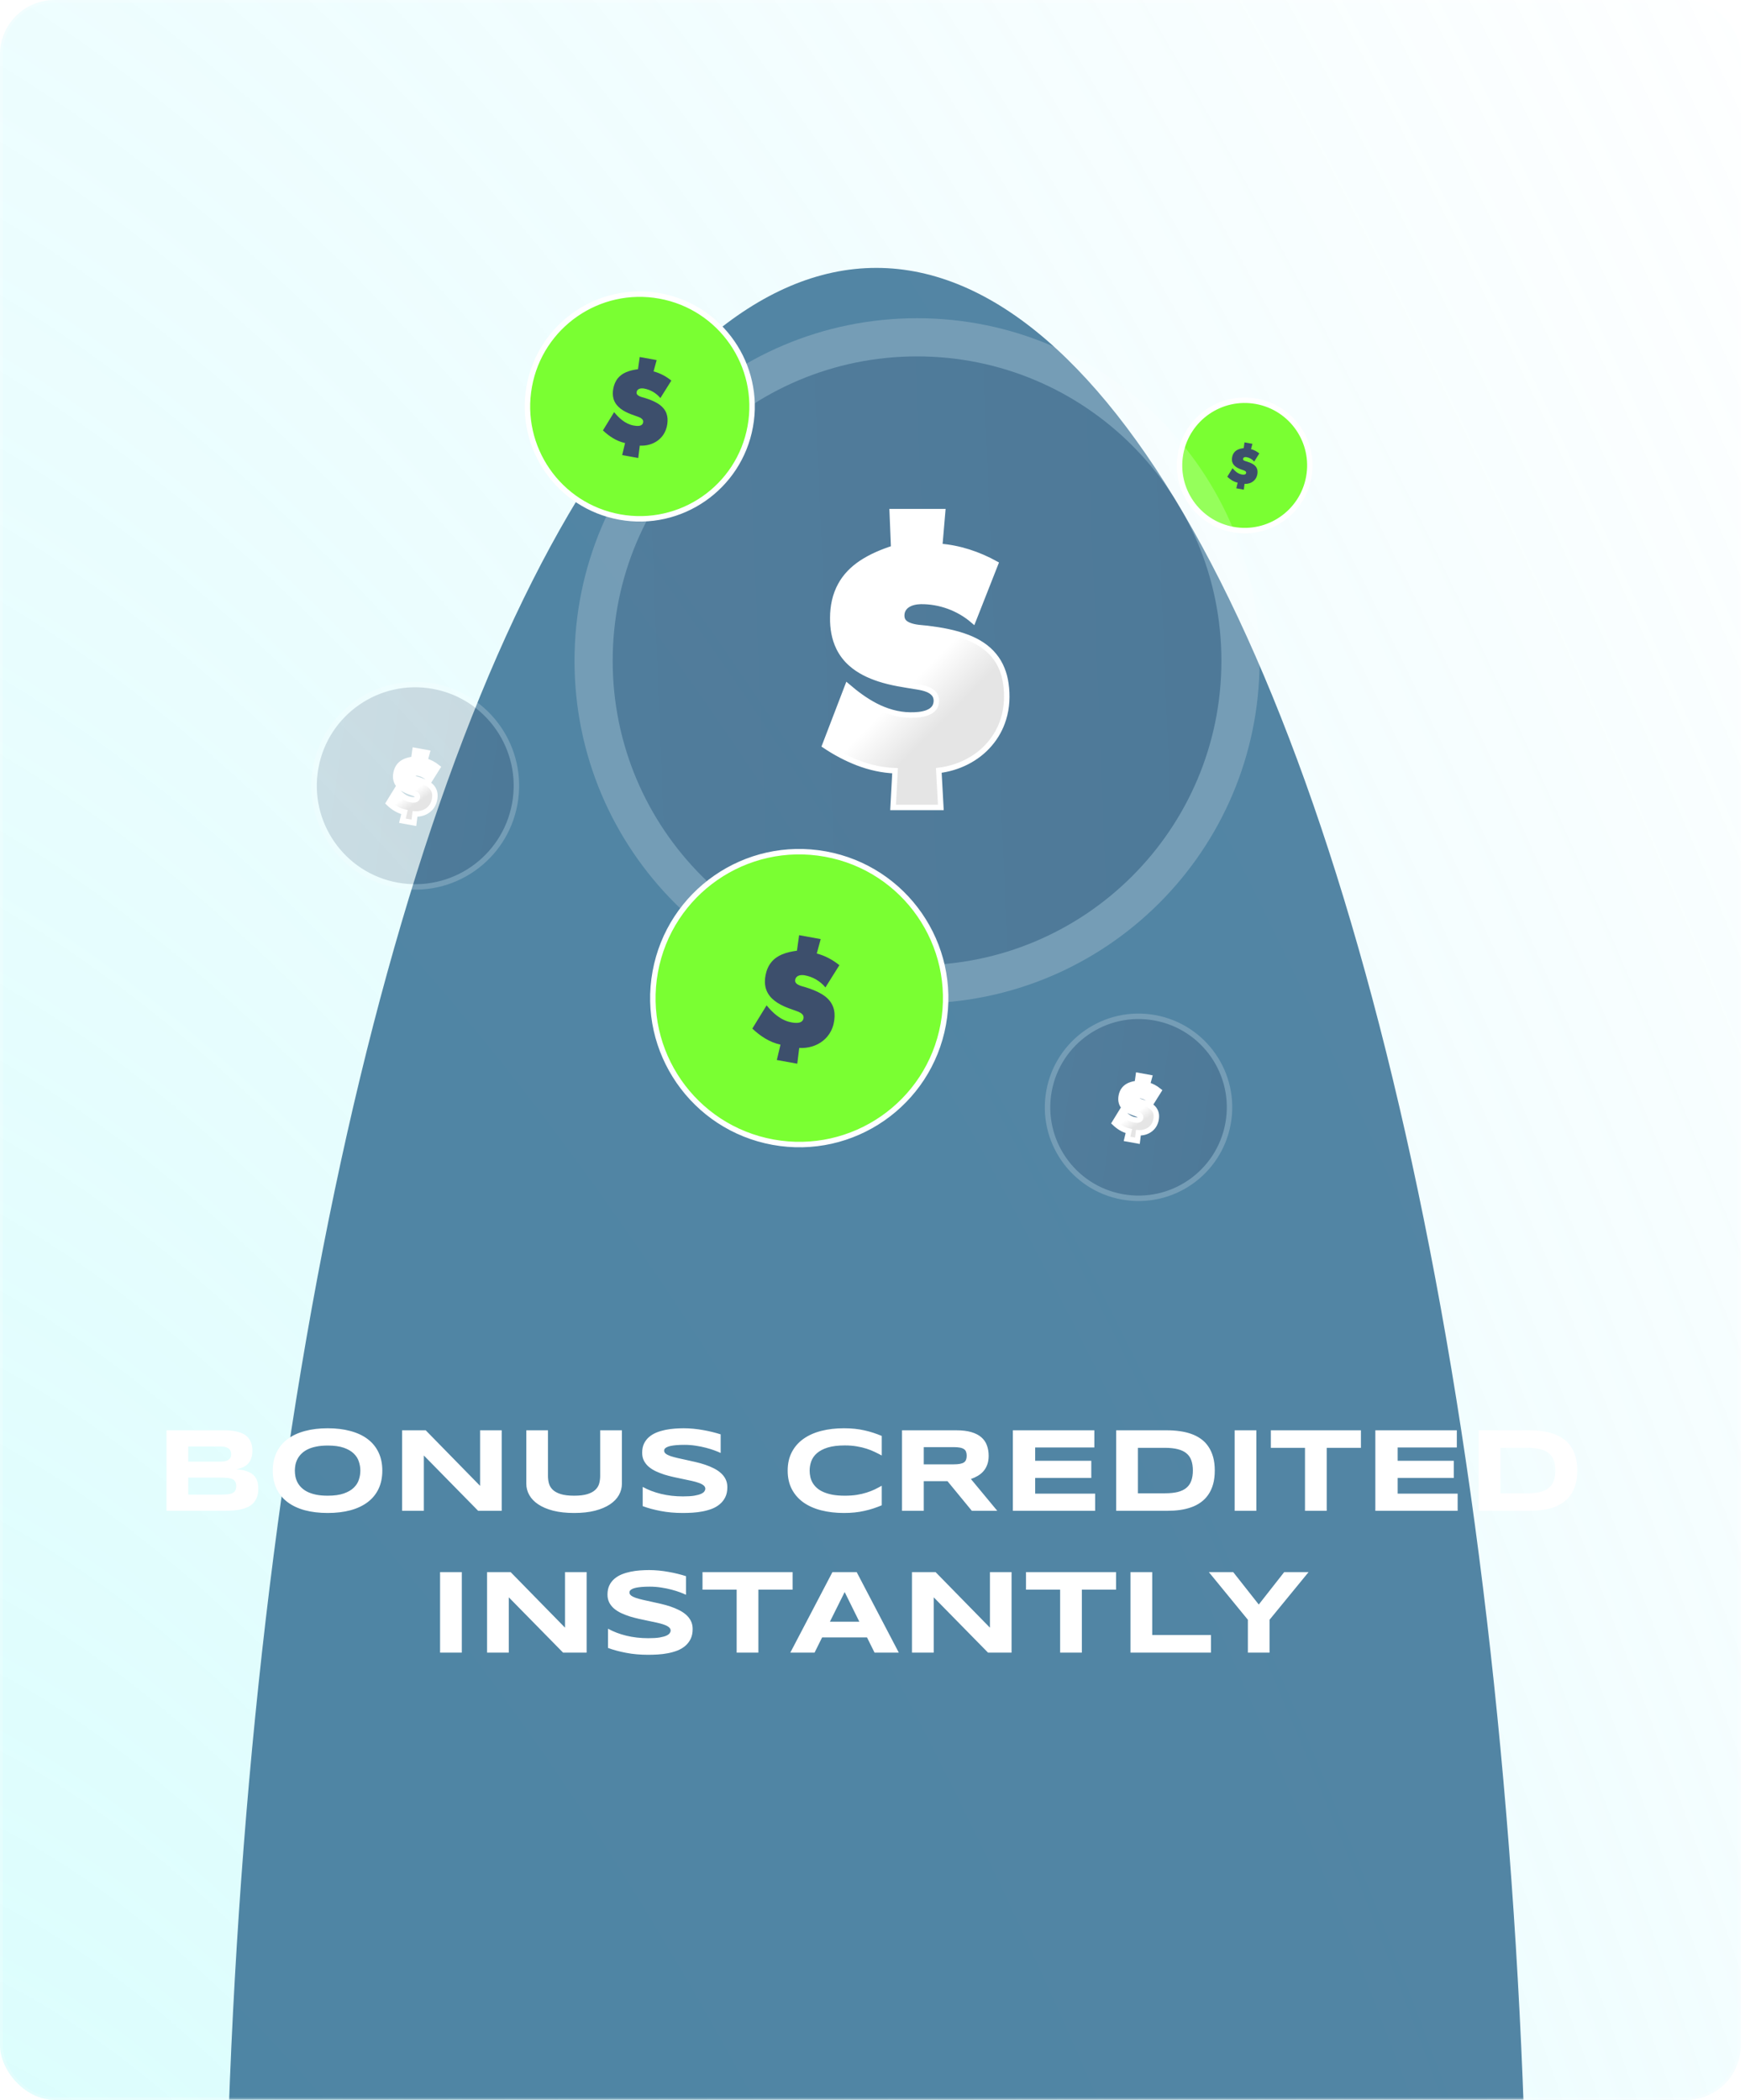 <svg width="320" height="385" viewBox="134 14 320 385" fill="none" xmlns="http://www.w3.org/2000/svg">
<rect x="134" y="14" width="319.219" height="385" rx="10" fill="url(#paint0_radial_252_2)" fill-opacity="0.35" stroke="white" stroke-opacity="0.2"/>
<mask id="mask0_252_2" style="mask-type:alpha" maskUnits="userSpaceOnUse" x="134" y="14" width="320" height="385">
<rect x="134" y="14" width="319.219" height="385" rx="8.25" fill="#D9D9D9"/>
</mask>
<g mask="url(#mask0_252_2)">
<g filter="url(#filter0_f_252_2)">
<ellipse cx="381.333" cy="119.527" rx="381.333" ry="119.527" transform="matrix(-1.72195e-08 1 1 1.10961e-07 175.168 63.117)" fill="#2B678D" fill-opacity="0.8" style="mix-blend-mode:lighten"/>
</g>
</g>
<path d="M181.368 286.929C181.368 287.502 181.293 287.999 181.143 288.422C180.992 288.844 180.781 289.21 180.509 289.518C180.244 289.818 179.922 290.065 179.542 290.259C179.17 290.445 178.754 290.595 178.296 290.71C177.845 290.817 177.361 290.893 176.846 290.936C176.33 290.979 175.797 291 175.245 291H164.535V276.24H175.052C175.474 276.24 175.897 276.258 176.319 276.294C176.749 276.33 177.157 276.398 177.544 276.498C177.931 276.591 178.289 276.724 178.618 276.896C178.955 277.067 179.245 277.293 179.488 277.572C179.739 277.852 179.932 278.188 180.068 278.582C180.212 278.976 180.283 279.441 180.283 279.979C180.283 280.938 180.047 281.701 179.574 282.267C179.102 282.825 178.357 283.198 177.34 283.384C178.056 283.434 178.668 283.545 179.177 283.717C179.692 283.882 180.111 284.111 180.434 284.404C180.756 284.691 180.992 285.045 181.143 285.468C181.293 285.883 181.368 286.37 181.368 286.929ZM176.395 280.612C176.395 280.426 176.366 280.251 176.309 280.086C176.251 279.914 176.147 279.764 175.997 279.635C175.847 279.506 175.643 279.402 175.385 279.323C175.127 279.244 174.798 279.205 174.396 279.205H168.52V281.977H174.396C174.798 281.977 175.127 281.941 175.385 281.869C175.643 281.798 175.847 281.701 175.997 281.579C176.147 281.457 176.251 281.314 176.309 281.149C176.366 280.978 176.395 280.799 176.395 280.612ZM177.318 286.467C177.318 286.13 177.261 285.862 177.146 285.661C177.032 285.453 176.853 285.296 176.609 285.188C176.366 285.074 176.051 284.999 175.664 284.963C175.277 284.927 174.815 284.909 174.278 284.909H168.52V288.035H174.278C174.815 288.035 175.277 288.017 175.664 287.981C176.051 287.946 176.366 287.87 176.609 287.756C176.853 287.641 177.032 287.484 177.146 287.283C177.261 287.076 177.318 286.803 177.318 286.467ZM204.109 283.631C204.109 284.898 203.877 286.019 203.411 286.993C202.946 287.96 202.28 288.769 201.413 289.421C200.547 290.073 199.494 290.567 198.255 290.903C197.023 291.233 195.637 291.397 194.098 291.397C192.558 291.397 191.165 291.233 189.919 290.903C188.68 290.567 187.624 290.073 186.75 289.421C185.876 288.769 185.203 287.96 184.73 286.993C184.258 286.019 184.021 284.898 184.021 283.631C184.021 282.363 184.258 281.246 184.73 280.279C185.203 279.305 185.876 278.493 186.75 277.841C187.624 277.189 188.68 276.699 189.919 276.369C191.165 276.033 192.558 275.864 194.098 275.864C195.637 275.864 197.023 276.033 198.255 276.369C199.494 276.699 200.547 277.189 201.413 277.841C202.28 278.493 202.946 279.305 203.411 280.279C203.877 281.246 204.109 282.363 204.109 283.631ZM200.081 283.631C200.081 283.079 199.992 282.532 199.812 281.987C199.641 281.436 199.329 280.942 198.878 280.505C198.434 280.068 197.825 279.714 197.052 279.441C196.278 279.169 195.294 279.033 194.098 279.033C193.296 279.033 192.59 279.098 191.981 279.227C191.373 279.348 190.846 279.52 190.402 279.742C189.958 279.964 189.586 280.226 189.285 280.526C188.984 280.82 188.744 281.139 188.565 281.482C188.386 281.819 188.257 282.174 188.179 282.546C188.107 282.911 188.071 283.273 188.071 283.631C188.071 283.996 188.107 284.365 188.179 284.737C188.257 285.11 188.386 285.468 188.565 285.812C188.744 286.148 188.984 286.463 189.285 286.757C189.586 287.05 189.958 287.308 190.402 287.53C190.846 287.745 191.373 287.917 191.981 288.046C192.59 288.168 193.296 288.229 194.098 288.229C195.294 288.229 196.278 288.092 197.052 287.82C197.825 287.548 198.434 287.194 198.878 286.757C199.329 286.32 199.641 285.829 199.812 285.285C199.992 284.734 200.081 284.182 200.081 283.631ZM221.684 291L211.726 280.859V291H207.74V276.24H212.069L222.038 286.424V276.24H226.002V291H221.684ZM248.045 286.026C248.045 286.764 247.862 287.459 247.497 288.11C247.132 288.762 246.584 289.331 245.854 289.818C245.123 290.305 244.21 290.692 243.114 290.979C242.026 291.258 240.751 291.397 239.29 291.397C237.829 291.397 236.547 291.258 235.444 290.979C234.349 290.692 233.436 290.305 232.705 289.818C231.975 289.331 231.427 288.762 231.062 288.11C230.696 287.459 230.514 286.764 230.514 286.026V276.24H234.488V284.598C234.488 285.092 234.549 285.561 234.671 286.005C234.8 286.442 235.036 286.825 235.38 287.154C235.731 287.484 236.218 287.745 236.841 287.938C237.471 288.132 238.287 288.229 239.29 288.229C240.285 288.229 241.095 288.132 241.718 287.938C242.341 287.745 242.824 287.484 243.168 287.154C243.519 286.825 243.755 286.442 243.877 286.005C243.999 285.561 244.06 285.092 244.06 284.598V276.24H248.045V286.026ZM266.156 280.397C265.877 280.261 265.508 280.107 265.05 279.936C264.591 279.764 264.072 279.603 263.492 279.452C262.912 279.295 262.282 279.166 261.602 279.065C260.921 278.958 260.223 278.904 259.507 278.904C258.934 278.904 258.443 278.922 258.035 278.958C257.634 278.994 257.294 279.04 257.015 279.098C256.742 279.155 256.524 279.223 256.359 279.302C256.202 279.373 256.08 279.449 255.994 279.527C255.908 279.606 255.851 279.685 255.822 279.764C255.801 279.842 255.79 279.914 255.79 279.979C255.79 280.193 255.897 280.383 256.112 280.548C256.327 280.705 256.621 280.849 256.993 280.978C257.366 281.099 257.799 281.217 258.293 281.332C258.787 281.439 259.31 281.554 259.861 281.676C260.42 281.79 260.993 281.919 261.58 282.062C262.174 282.199 262.747 282.36 263.299 282.546C263.857 282.732 264.384 282.951 264.878 283.201C265.372 283.445 265.805 283.731 266.178 284.061C266.55 284.39 266.844 284.77 267.059 285.199C267.273 285.629 267.381 286.119 267.381 286.671C267.381 287.38 267.256 287.989 267.005 288.497C266.754 289.006 266.418 289.435 265.995 289.786C265.58 290.137 265.096 290.42 264.545 290.635C263.993 290.842 263.413 291.004 262.805 291.118C262.203 291.233 261.591 291.308 260.968 291.344C260.352 291.38 259.765 291.397 259.206 291.397C257.745 291.397 256.392 291.276 255.145 291.032C253.907 290.796 252.811 290.499 251.858 290.141V286.617C252.84 287.161 253.957 287.588 255.21 287.896C256.47 288.203 257.817 288.357 259.249 288.357C260.094 288.357 260.782 288.314 261.312 288.229C261.849 288.135 262.268 288.021 262.568 287.885C262.869 287.742 263.073 287.588 263.181 287.423C263.288 287.258 263.342 287.101 263.342 286.95C263.342 286.714 263.234 286.51 263.02 286.338C262.805 286.159 262.511 286.005 262.139 285.876C261.766 285.74 261.333 285.618 260.839 285.511C260.345 285.396 259.818 285.285 259.26 285.178C258.708 285.063 258.139 284.941 257.552 284.812C256.965 284.684 256.392 284.533 255.833 284.361C255.282 284.182 254.759 283.978 254.265 283.749C253.77 283.513 253.337 283.237 252.965 282.922C252.592 282.6 252.299 282.231 252.084 281.815C251.869 281.393 251.762 280.906 251.762 280.354C251.762 279.703 251.876 279.141 252.105 278.668C252.335 278.195 252.643 277.794 253.029 277.465C253.423 277.128 253.874 276.856 254.383 276.648C254.898 276.441 255.439 276.28 256.005 276.165C256.571 276.05 257.144 275.972 257.724 275.929C258.304 275.886 258.855 275.864 259.378 275.864C259.951 275.864 260.538 275.893 261.14 275.95C261.748 276.007 262.346 276.09 262.934 276.197C263.521 276.298 264.087 276.416 264.631 276.552C265.182 276.688 265.691 276.831 266.156 276.981V280.397ZM295.697 289.99C295.182 290.205 294.662 290.398 294.14 290.57C293.617 290.742 293.076 290.889 292.518 291.011C291.959 291.14 291.368 291.236 290.745 291.301C290.129 291.365 289.467 291.397 288.758 291.397C287.254 291.397 285.868 291.236 284.601 290.914C283.34 290.592 282.252 290.108 281.335 289.464C280.425 288.812 279.716 288.003 279.208 287.036C278.7 286.062 278.445 284.927 278.445 283.631C278.445 282.335 278.7 281.203 279.208 280.236C279.716 279.262 280.425 278.453 281.335 277.809C282.252 277.157 283.34 276.67 284.601 276.348C285.868 276.025 287.254 275.864 288.758 275.864C289.467 275.864 290.129 275.896 290.745 275.961C291.368 276.025 291.959 276.122 292.518 276.251C293.076 276.373 293.617 276.52 294.14 276.691C294.662 276.863 295.182 277.057 295.697 277.271V280.859C295.289 280.637 294.859 280.419 294.408 280.204C293.957 279.982 293.459 279.785 292.915 279.613C292.371 279.434 291.773 279.291 291.121 279.184C290.469 279.069 289.735 279.012 288.919 279.012C287.666 279.012 286.624 279.141 285.793 279.398C284.969 279.656 284.311 280 283.816 280.43C283.322 280.859 282.975 281.354 282.774 281.912C282.574 282.464 282.474 283.036 282.474 283.631C282.474 284.025 282.517 284.415 282.603 284.802C282.688 285.181 282.832 285.543 283.032 285.887C283.233 286.223 283.494 286.535 283.816 286.821C284.139 287.108 284.54 287.355 285.02 287.562C285.499 287.77 286.058 287.935 286.695 288.057C287.34 288.171 288.081 288.229 288.919 288.229C289.735 288.229 290.469 288.178 291.121 288.078C291.773 287.971 292.371 287.831 292.915 287.659C293.459 287.487 293.957 287.294 294.408 287.079C294.859 286.857 295.289 286.632 295.697 286.402V289.99ZM303.399 291H299.414V276.24H309.404C310.479 276.24 311.388 276.351 312.133 276.573C312.885 276.795 313.493 277.11 313.959 277.519C314.432 277.927 314.772 278.421 314.979 279.001C315.194 279.574 315.302 280.215 315.302 280.924C315.302 281.547 315.212 282.091 315.033 282.557C314.861 283.022 314.625 283.423 314.324 283.76C314.031 284.089 313.687 284.368 313.293 284.598C312.899 284.827 312.484 285.017 312.047 285.167L316.881 291H312.219L307.75 285.564H303.399V291ZM311.273 280.902C311.273 280.616 311.234 280.372 311.155 280.172C311.084 279.971 310.955 279.81 310.769 279.688C310.582 279.56 310.332 279.466 310.017 279.409C309.709 279.352 309.322 279.323 308.856 279.323H303.399V282.481H308.856C309.322 282.481 309.709 282.453 310.017 282.396C310.332 282.338 310.582 282.249 310.769 282.127C310.955 281.998 311.084 281.833 311.155 281.633C311.234 281.432 311.273 281.189 311.273 280.902ZM319.738 291V276.24H334.681V279.388H323.831V281.826H334.122V284.974H323.831V287.853H334.831V291H319.738ZM356.767 283.609C356.767 284.555 356.663 285.396 356.455 286.134C356.247 286.864 355.954 287.502 355.574 288.046C355.202 288.59 354.751 289.052 354.221 289.432C353.698 289.811 353.114 290.116 352.47 290.345C351.825 290.574 351.131 290.742 350.386 290.85C349.641 290.95 348.864 291 348.055 291H338.687V276.24H348.033C348.842 276.24 349.619 276.294 350.364 276.401C351.109 276.502 351.804 276.666 352.448 276.896C353.1 277.125 353.691 277.429 354.221 277.809C354.751 278.181 355.202 278.643 355.574 279.194C355.954 279.739 356.247 280.376 356.455 281.106C356.663 281.837 356.767 282.671 356.767 283.609ZM352.749 283.609C352.749 282.9 352.656 282.285 352.47 281.762C352.291 281.239 351.997 280.809 351.589 280.473C351.188 280.129 350.661 279.875 350.01 279.71C349.358 279.538 348.563 279.452 347.625 279.452H342.673V287.788H347.625C348.563 287.788 349.358 287.706 350.01 287.541C350.661 287.369 351.188 287.111 351.589 286.768C351.997 286.417 352.291 285.98 352.47 285.457C352.656 284.934 352.749 284.318 352.749 283.609ZM360.408 291V276.24H364.394V291H360.408ZM377.295 279.452V291H373.31V279.452H367.047V276.24H383.568V279.452H377.295ZM386.211 291V276.24H401.153V279.388H390.304V281.826H400.595V284.974H390.304V287.853H401.304V291H386.211ZM423.239 283.609C423.239 284.555 423.135 285.396 422.928 286.134C422.72 286.864 422.426 287.502 422.047 288.046C421.674 288.59 421.223 289.052 420.693 289.432C420.171 289.811 419.587 290.116 418.942 290.345C418.298 290.574 417.603 290.742 416.858 290.85C416.114 290.95 415.337 291 414.527 291H405.16V276.24H414.506C415.315 276.24 416.092 276.294 416.837 276.401C417.582 276.502 418.276 276.666 418.921 276.896C419.573 277.125 420.163 277.429 420.693 277.809C421.223 278.181 421.674 278.643 422.047 279.194C422.426 279.739 422.72 280.376 422.928 281.106C423.135 281.837 423.239 282.671 423.239 283.609ZM419.222 283.609C419.222 282.9 419.129 282.285 418.942 281.762C418.763 281.239 418.47 280.809 418.062 280.473C417.66 280.129 417.134 279.875 416.482 279.71C415.831 279.538 415.036 279.452 414.098 279.452H409.145V287.788H414.098C415.036 287.788 415.831 287.706 416.482 287.541C417.134 287.369 417.66 287.111 418.062 286.768C418.47 286.417 418.763 285.98 418.942 285.457C419.129 284.934 419.222 284.318 419.222 283.609ZM214.701 317V302.24H218.687V317H214.701ZM237.26 317L227.302 306.859V317H223.316V302.24H227.645L237.614 312.424V302.24H241.578V317H237.26ZM259.797 306.397C259.518 306.261 259.149 306.107 258.69 305.936C258.232 305.764 257.713 305.603 257.133 305.452C256.553 305.295 255.923 305.166 255.242 305.065C254.562 304.958 253.864 304.904 253.147 304.904C252.575 304.904 252.084 304.922 251.676 304.958C251.275 304.994 250.935 305.04 250.655 305.098C250.383 305.155 250.165 305.223 250 305.302C249.842 305.373 249.721 305.449 249.635 305.527C249.549 305.606 249.492 305.685 249.463 305.764C249.441 305.842 249.431 305.914 249.431 305.979C249.431 306.193 249.538 306.383 249.753 306.548C249.968 306.705 250.261 306.849 250.634 306.978C251.006 307.099 251.439 307.217 251.934 307.332C252.428 307.439 252.951 307.554 253.502 307.676C254.061 307.79 254.633 307.919 255.221 308.062C255.815 308.199 256.388 308.36 256.939 308.546C257.498 308.732 258.024 308.951 258.519 309.201C259.013 309.445 259.446 309.731 259.818 310.061C260.191 310.39 260.484 310.77 260.699 311.199C260.914 311.629 261.021 312.119 261.021 312.671C261.021 313.38 260.896 313.989 260.645 314.497C260.395 315.006 260.058 315.435 259.636 315.786C259.22 316.137 258.737 316.42 258.186 316.635C257.634 316.842 257.054 317.004 256.445 317.118C255.844 317.233 255.231 317.308 254.608 317.344C253.992 317.38 253.405 317.397 252.847 317.397C251.386 317.397 250.032 317.276 248.786 317.032C247.547 316.796 246.451 316.499 245.499 316.141V312.617C246.48 313.161 247.597 313.588 248.851 313.896C250.111 314.203 251.457 314.357 252.89 314.357C253.735 314.357 254.422 314.314 254.952 314.229C255.489 314.135 255.908 314.021 256.209 313.885C256.51 313.742 256.714 313.588 256.821 313.423C256.929 313.258 256.982 313.101 256.982 312.95C256.982 312.714 256.875 312.51 256.66 312.338C256.445 312.159 256.152 312.005 255.779 311.876C255.407 311.74 254.974 311.618 254.479 311.511C253.985 311.396 253.459 311.285 252.9 311.178C252.349 311.063 251.78 310.941 251.192 310.812C250.605 310.684 250.032 310.533 249.474 310.361C248.922 310.182 248.399 309.978 247.905 309.749C247.411 309.513 246.978 309.237 246.605 308.922C246.233 308.6 245.939 308.231 245.725 307.815C245.51 307.393 245.402 306.906 245.402 306.354C245.402 305.703 245.517 305.141 245.746 304.668C245.975 304.195 246.283 303.794 246.67 303.465C247.064 303.128 247.515 302.856 248.023 302.648C248.539 302.441 249.08 302.28 249.645 302.165C250.211 302.05 250.784 301.972 251.364 301.929C251.944 301.886 252.496 301.864 253.019 301.864C253.591 301.864 254.179 301.893 254.78 301.95C255.389 302.007 255.987 302.09 256.574 302.197C257.161 302.298 257.727 302.416 258.271 302.552C258.823 302.688 259.331 302.831 259.797 302.981V306.397ZM273.074 305.452V317H269.089V305.452H262.826V302.24H279.348V305.452H273.074ZM292.99 314.207H284.762L283.376 317H278.929L286.652 302.24H291.1L298.823 317H294.376L292.99 314.207ZM286.19 311.328H291.583L288.897 305.893L286.19 311.328ZM315.184 317L305.226 306.859V317H301.24V302.24H305.569L315.538 312.424V302.24H319.502V317H315.184ZM332.393 305.452V317H328.407V305.452H322.145V302.24H338.666V305.452H332.393ZM341.309 317V302.24H345.294V313.767H356.068V317H341.309ZM366.811 310.974V317H362.836V310.974L355.682 302.24H360.15L364.834 308.181L369.496 302.24H373.965L366.811 310.974Z" fill="white"/>
<path d="M364.39 87.578C370.882 88.758 375.189 94.978 374.009 101.47C372.829 107.963 366.609 112.269 360.116 111.089C353.624 109.909 349.317 103.689 350.497 97.197C351.677 90.705 357.897 86.398 364.39 87.578Z" fill="#1B345E"/>
<path d="M364.39 87.578C370.882 88.758 375.189 94.978 374.009 101.47C372.829 107.963 366.609 112.269 360.116 111.089C353.624 109.909 349.317 103.689 350.497 97.197C351.677 90.705 357.897 86.398 364.39 87.578Z" fill="#7AFF32"/>
<path d="M364.39 87.578C370.882 88.758 375.189 94.978 374.009 101.47C372.829 107.963 366.609 112.269 360.116 111.089C353.624 109.909 349.317 103.689 350.497 97.197C351.677 90.705 357.897 86.398 364.39 87.578Z" stroke="white"/>
<path fill-rule="evenodd" clip-rule="evenodd" d="M362.218 95.11C362.704 95.198 363.188 95.286 363.674 95.374C363.586 95.698 363.495 96.023 363.409 96.347C363.967 96.49 364.486 96.773 364.934 97.133C364.621 97.633 364.307 98.133 363.993 98.634C363.64 98.202 363.125 97.906 362.576 97.813C362.437 97.792 362.29 97.793 362.161 97.85C362.077 97.889 362.007 97.959 361.974 98.045C361.949 98.115 361.938 98.195 361.965 98.267C361.997 98.347 362.068 98.404 362.142 98.445C362.292 98.531 362.465 98.566 362.629 98.615C363.015 98.734 363.399 98.874 363.747 99.083C364.016 99.247 364.263 99.463 364.417 99.742C364.564 99.999 364.622 100.301 364.61 100.598C364.598 100.941 364.52 101.285 364.358 101.591C364.23 101.837 364.048 102.055 363.832 102.228C363.385 102.589 362.795 102.748 362.226 102.713C362.18 103.068 362.137 103.422 362.093 103.777C361.632 103.693 361.173 103.61 360.714 103.527C360.795 103.182 360.882 102.837 360.961 102.492C360.594 102.412 360.243 102.264 359.922 102.071C359.611 101.883 359.323 101.658 359.063 101.407C359.382 100.886 359.702 100.365 360.024 99.842C360.234 100.096 360.463 100.339 360.726 100.54C361.008 100.755 361.334 100.92 361.683 100.987C361.849 101.019 362.022 101.041 362.19 101.012C362.293 100.994 362.399 100.949 362.459 100.858C362.523 100.763 362.543 100.632 362.492 100.527C362.455 100.456 362.395 100.4 362.329 100.357C362.24 100.3 362.144 100.261 362.045 100.226C361.681 100.097 361.313 99.979 360.972 99.795C360.698 99.647 360.438 99.463 360.243 99.218C360.119 99.064 360.026 98.887 359.972 98.696C359.891 98.412 359.896 98.109 359.953 97.82C360.011 97.497 360.137 97.18 360.35 96.925C360.535 96.697 360.785 96.528 361.053 96.413C361.377 96.274 361.724 96.203 362.072 96.157C362.121 95.808 362.17 95.459 362.218 95.11Z" fill="#3D4F6C"/>
<g opacity="0.2">
<path d="M302.169 75.844C334.927 75.844 361.483 102.399 361.483 135.157C361.483 167.915 334.927 194.472 302.169 194.472C269.411 194.472 242.855 167.915 242.855 135.157C242.856 102.4 269.411 75.844 302.169 75.844Z" fill="#1B345E"/>
<path d="M302.169 75.844C334.927 75.844 361.483 102.399 361.483 135.157C361.483 167.915 334.927 194.472 302.169 194.472C269.411 194.472 242.855 167.915 242.855 135.157C242.856 102.4 269.411 75.844 302.169 75.844Z" fill="url(#paint1_linear_252_2)" fill-opacity="0.3"/>
<path d="M302.169 75.844C334.927 75.844 361.483 102.399 361.483 135.157C361.483 167.915 334.927 194.472 302.169 194.472C269.411 194.472 242.855 167.915 242.855 135.157C242.856 102.4 269.411 75.844 302.169 75.844Z" stroke="white" stroke-width="7"/>
</g>
<path fill-rule="evenodd" clip-rule="evenodd" d="M297.615 107.806C300.701 107.806 303.776 107.806 306.862 107.806C306.68 109.925 306.487 112.055 306.317 114.174C309.914 114.439 313.419 115.613 316.573 117.352C315.212 120.83 313.839 124.307 312.466 127.785C309.812 125.493 306.317 124.226 302.834 124.273C301.961 124.296 301.053 124.468 300.327 124.975C299.85 125.309 299.499 125.827 299.397 126.403C299.317 126.863 299.34 127.382 299.589 127.796C299.873 128.257 300.372 128.533 300.871 128.706C301.893 129.074 302.993 129.097 304.059 129.213C306.567 129.523 309.085 129.961 311.457 130.871C313.295 131.585 315.053 132.656 316.312 134.222C317.504 135.661 318.196 137.48 318.457 139.346C318.763 141.499 318.672 143.733 318.014 145.829C317.504 147.51 316.63 149.076 315.496 150.4C313.147 153.164 309.698 154.822 306.158 155.248C306.272 157.517 306.408 159.774 306.533 162.042C303.606 162.042 300.69 162.042 297.774 162.042C297.888 159.797 298.035 157.551 298.137 155.306C295.789 155.225 293.463 154.695 291.273 153.855C289.152 153.037 287.132 151.955 285.249 150.688C286.633 147.072 288.017 143.457 289.413 139.829C290.99 141.177 292.669 142.432 294.507 143.388C296.481 144.412 298.67 145.069 300.894 145.092C301.949 145.103 303.038 145.046 304.037 144.677C304.649 144.447 305.251 144.044 305.523 143.411C305.807 142.743 305.784 141.902 305.353 141.303C305.047 140.9 304.615 140.624 304.162 140.428C303.549 140.175 302.914 140.037 302.267 139.933C299.884 139.542 297.491 139.219 295.187 138.459C293.338 137.849 291.534 136.997 290.059 135.684C289.129 134.866 288.358 133.865 287.813 132.736C286.996 131.055 286.69 129.155 286.713 127.289C286.713 125.205 287.132 123.086 288.153 121.256C289.038 119.62 290.388 118.285 291.909 117.26C293.747 116.028 295.8 115.187 297.888 114.508C297.797 112.274 297.706 110.04 297.615 107.806Z" fill="#83BD67"/>
<path fill-rule="evenodd" clip-rule="evenodd" d="M297.615 107.806C300.701 107.806 303.776 107.806 306.862 107.806C306.68 109.925 306.487 112.055 306.317 114.174C309.914 114.439 313.419 115.613 316.573 117.352C315.212 120.83 313.839 124.307 312.466 127.785C309.812 125.493 306.317 124.226 302.834 124.273C301.961 124.296 301.053 124.468 300.327 124.975C299.85 125.309 299.499 125.827 299.397 126.403C299.317 126.863 299.34 127.382 299.589 127.796C299.873 128.257 300.372 128.533 300.871 128.706C301.893 129.074 302.993 129.097 304.059 129.213C306.567 129.523 309.085 129.961 311.457 130.871C313.295 131.585 315.053 132.656 316.312 134.222C317.504 135.661 318.196 137.48 318.457 139.346C318.763 141.499 318.672 143.733 318.014 145.829C317.504 147.51 316.63 149.076 315.496 150.4C313.147 153.164 309.698 154.822 306.158 155.248C306.272 157.517 306.408 159.774 306.533 162.042C303.606 162.042 300.69 162.042 297.774 162.042C297.888 159.797 298.035 157.551 298.137 155.306C295.789 155.225 293.463 154.695 291.273 153.855C289.152 153.037 287.132 151.955 285.249 150.688C286.633 147.072 288.017 143.457 289.413 139.829C290.99 141.177 292.669 142.432 294.507 143.388C296.481 144.412 298.67 145.069 300.894 145.092C301.949 145.103 303.038 145.046 304.037 144.677C304.649 144.447 305.251 144.044 305.523 143.411C305.807 142.743 305.784 141.902 305.353 141.303C305.047 140.9 304.615 140.624 304.162 140.428C303.549 140.175 302.914 140.037 302.267 139.933C299.884 139.542 297.491 139.219 295.187 138.459C293.338 137.849 291.534 136.997 290.059 135.684C289.129 134.866 288.358 133.865 287.813 132.736C286.996 131.055 286.69 129.155 286.713 127.289C286.713 125.205 287.132 123.086 288.153 121.256C289.038 119.62 290.388 118.285 291.909 117.26C293.747 116.028 295.8 115.187 297.888 114.508C297.797 112.274 297.706 110.04 297.615 107.806Z" fill="url(#paint2_linear_252_2)"/>
<path fill-rule="evenodd" clip-rule="evenodd" d="M297.615 107.806C300.701 107.806 303.776 107.806 306.862 107.806C306.68 109.925 306.487 112.055 306.317 114.174C309.914 114.439 313.419 115.613 316.573 117.352C315.212 120.83 313.839 124.307 312.466 127.785C309.812 125.493 306.317 124.226 302.834 124.273C301.961 124.296 301.053 124.468 300.327 124.975C299.85 125.309 299.499 125.827 299.397 126.403C299.317 126.863 299.34 127.382 299.589 127.796C299.873 128.257 300.372 128.533 300.871 128.706C301.893 129.074 302.993 129.097 304.059 129.213C306.567 129.523 309.085 129.961 311.457 130.871C313.295 131.585 315.053 132.656 316.312 134.222C317.504 135.661 318.196 137.48 318.457 139.346C318.763 141.499 318.672 143.733 318.014 145.829C317.504 147.51 316.63 149.076 315.496 150.4C313.147 153.164 309.698 154.822 306.158 155.248C306.272 157.517 306.408 159.774 306.533 162.042C303.606 162.042 300.69 162.042 297.774 162.042C297.888 159.797 298.035 157.551 298.137 155.306C295.789 155.225 293.463 154.695 291.273 153.855C289.152 153.037 287.132 151.955 285.249 150.688C286.633 147.072 288.017 143.457 289.413 139.829C290.99 141.177 292.669 142.432 294.507 143.388C296.481 144.412 298.67 145.069 300.894 145.092C301.949 145.103 303.038 145.046 304.037 144.677C304.649 144.447 305.251 144.044 305.523 143.411C305.807 142.743 305.784 141.902 305.353 141.303C305.047 140.9 304.615 140.624 304.162 140.428C303.549 140.175 302.914 140.037 302.267 139.933C299.884 139.542 297.491 139.219 295.187 138.459C293.338 137.849 291.534 136.997 290.059 135.684C289.129 134.866 288.358 133.865 287.813 132.736C286.996 131.055 286.69 129.155 286.713 127.289C286.713 125.205 287.132 123.086 288.153 121.256C289.038 119.62 290.388 118.285 291.909 117.26C293.747 116.028 295.8 115.187 297.888 114.508C297.797 112.274 297.706 110.04 297.615 107.806Z" stroke="white"/>
<path d="M255.002 68.264C266.193 70.298 273.617 81.019 271.583 92.21C269.549 103.401 258.827 110.825 247.636 108.791C236.446 106.757 229.023 96.035 231.057 84.844C233.091 73.653 243.811 66.23 255.002 68.264Z" fill="#1B345E"/>
<path d="M255.002 68.264C266.193 70.298 273.617 81.019 271.583 92.21C269.549 103.401 258.827 110.825 247.636 108.791C236.446 106.757 229.023 96.035 231.057 84.844C233.091 73.653 243.811 66.23 255.002 68.264Z" fill="#7AFF32"/>
<path d="M255.002 68.264C266.193 70.298 273.617 81.019 271.583 92.21C269.549 103.401 258.827 110.825 247.636 108.791C236.446 106.757 229.023 96.035 231.057 84.844C233.091 73.653 243.811 66.23 255.002 68.264Z" stroke="white"/>
<path fill-rule="evenodd" clip-rule="evenodd" d="M251.308 79.455C252.347 79.644 253.381 79.832 254.419 80.02C254.23 80.712 254.037 81.406 253.852 82.098C255.046 82.405 256.155 83.009 257.111 83.778C256.443 84.847 255.772 85.916 255.101 86.985C254.346 86.063 253.247 85.43 252.072 85.232C251.777 85.186 251.461 85.188 251.186 85.311C251.006 85.393 250.856 85.543 250.787 85.728C250.733 85.876 250.709 86.049 250.768 86.201C250.836 86.371 250.987 86.493 251.145 86.581C251.466 86.766 251.835 86.841 252.187 86.944C253.011 87.2 253.832 87.499 254.575 87.946C255.151 88.295 255.678 88.757 256.007 89.353C256.321 89.903 256.444 90.549 256.42 91.183C256.393 91.915 256.228 92.65 255.88 93.305C255.607 93.831 255.219 94.296 254.757 94.666C253.801 95.438 252.541 95.777 251.324 95.702C251.226 96.46 251.136 97.217 251.041 97.976C250.056 97.797 249.076 97.619 248.095 97.441C248.268 96.704 248.453 95.968 248.623 95.23C247.837 95.06 247.087 94.742 246.401 94.33C245.737 93.929 245.122 93.447 244.565 92.912C245.249 91.798 245.932 90.684 246.62 89.567C247.069 90.11 247.559 90.629 248.119 91.058C248.722 91.519 249.419 91.87 250.165 92.014C250.52 92.082 250.889 92.129 251.248 92.068C251.467 92.029 251.694 91.933 251.824 91.739C251.959 91.535 252.002 91.255 251.893 91.031C251.815 90.878 251.686 90.76 251.545 90.668C251.355 90.546 251.149 90.462 250.938 90.388C250.16 90.112 249.374 89.859 248.645 89.466C248.06 89.151 247.504 88.758 247.087 88.233C246.824 87.905 246.624 87.526 246.509 87.119C246.336 86.511 246.347 85.863 246.467 85.246C246.593 84.555 246.861 83.879 247.315 83.334C247.711 82.846 248.246 82.486 248.819 82.24C249.512 81.944 250.253 81.79 250.996 81.693C251.1 80.947 251.204 80.201 251.308 79.455Z" fill="#3D4F6C"/>
<g opacity="0.2">
<path d="M213.466 139.812C223.545 141.644 230.23 151.3 228.399 161.379C226.566 171.459 216.911 178.144 206.832 176.312C196.752 174.48 190.066 164.825 191.898 154.745C193.73 144.666 203.386 137.98 213.466 139.812Z" fill="#1B345E"/>
<path d="M213.466 139.812C223.545 141.644 230.23 151.3 228.399 161.379C226.566 171.459 216.911 178.144 206.832 176.312C196.752 174.48 190.066 164.825 191.898 154.745C193.73 144.666 203.386 137.98 213.466 139.812Z" fill="url(#paint3_linear_252_2)" fill-opacity="0.3"/>
<path d="M213.466 139.812C223.545 141.644 230.23 151.3 228.399 161.379C226.566 171.459 216.911 178.144 206.832 176.312C196.752 174.48 190.066 164.825 191.898 154.745C193.73 144.666 203.386 137.98 213.466 139.812Z" stroke="white"/>
</g>
<path fill-rule="evenodd" clip-rule="evenodd" d="M210.094 151.599C210.838 151.734 211.578 151.869 212.322 152.004C212.187 152.499 212.048 152.996 211.916 153.492C212.771 153.712 213.565 154.144 214.25 154.695C213.772 155.461 213.291 156.226 212.81 156.991C212.269 156.331 211.482 155.878 210.641 155.736C210.43 155.703 210.204 155.704 210.007 155.793C209.878 155.851 209.771 155.959 209.721 156.091C209.682 156.197 209.665 156.321 209.708 156.43C209.756 156.552 209.864 156.639 209.977 156.702C210.207 156.834 210.471 156.888 210.723 156.962C211.314 157.146 211.902 157.36 212.434 157.68C212.846 157.929 213.223 158.261 213.459 158.688C213.684 159.081 213.772 159.543 213.754 159.998C213.735 160.522 213.617 161.048 213.368 161.517C213.173 161.894 212.895 162.227 212.564 162.492C211.879 163.045 210.977 163.287 210.106 163.234C210.035 163.777 209.971 164.319 209.903 164.863C209.198 164.734 208.495 164.607 207.793 164.479C207.917 163.951 208.049 163.425 208.171 162.896C207.609 162.774 207.071 162.547 206.58 162.251C206.104 161.964 205.664 161.619 205.265 161.236C205.755 160.438 206.244 159.641 206.737 158.841C207.059 159.23 207.409 159.601 207.81 159.908C208.242 160.238 208.741 160.49 209.276 160.592C209.529 160.641 209.794 160.675 210.051 160.632C210.208 160.604 210.37 160.535 210.463 160.396C210.561 160.25 210.591 160.05 210.513 159.889C210.457 159.779 210.365 159.695 210.264 159.629C210.127 159.542 209.98 159.481 209.829 159.428C209.272 159.231 208.709 159.05 208.187 158.768C207.768 158.543 207.37 158.261 207.071 157.885C206.883 157.65 206.74 157.379 206.657 157.087C206.533 156.652 206.541 156.188 206.627 155.746C206.717 155.251 206.91 154.767 207.235 154.377C207.518 154.028 207.901 153.77 208.312 153.593C208.808 153.381 209.339 153.272 209.871 153.202C209.945 152.667 210.02 152.133 210.094 151.599Z" fill="#83BD67"/>
<path fill-rule="evenodd" clip-rule="evenodd" d="M210.094 151.599C210.838 151.734 211.578 151.869 212.322 152.004C212.187 152.499 212.048 152.996 211.916 153.492C212.771 153.712 213.565 154.144 214.25 154.695C213.772 155.461 213.291 156.226 212.81 156.991C212.269 156.331 211.482 155.878 210.641 155.736C210.43 155.703 210.204 155.704 210.007 155.793C209.878 155.851 209.771 155.959 209.721 156.091C209.682 156.197 209.665 156.321 209.708 156.43C209.756 156.552 209.864 156.639 209.977 156.702C210.207 156.834 210.471 156.888 210.723 156.962C211.314 157.146 211.902 157.36 212.434 157.68C212.846 157.929 213.223 158.261 213.459 158.688C213.684 159.081 213.772 159.543 213.754 159.998C213.735 160.522 213.617 161.048 213.368 161.517C213.173 161.894 212.895 162.227 212.564 162.492C211.879 163.045 210.977 163.287 210.106 163.234C210.035 163.777 209.971 164.319 209.903 164.863C209.198 164.734 208.495 164.607 207.793 164.479C207.917 163.951 208.049 163.425 208.171 162.896C207.609 162.774 207.071 162.547 206.58 162.251C206.104 161.964 205.664 161.619 205.265 161.236C205.755 160.438 206.244 159.641 206.737 158.841C207.059 159.23 207.409 159.601 207.81 159.908C208.242 160.238 208.741 160.49 209.276 160.592C209.529 160.641 209.794 160.675 210.051 160.632C210.208 160.604 210.37 160.535 210.463 160.396C210.561 160.25 210.591 160.05 210.513 159.889C210.457 159.779 210.365 159.695 210.264 159.629C210.127 159.542 209.98 159.481 209.829 159.428C209.272 159.231 208.709 159.05 208.187 158.768C207.768 158.543 207.37 158.261 207.071 157.885C206.883 157.65 206.74 157.379 206.657 157.087C206.533 156.652 206.541 156.188 206.627 155.746C206.717 155.251 206.91 154.767 207.235 154.377C207.518 154.028 207.901 153.77 208.312 153.593C208.808 153.381 209.339 153.272 209.871 153.202C209.945 152.667 210.02 152.133 210.094 151.599Z" fill="url(#paint4_linear_252_2)"/>
<path fill-rule="evenodd" clip-rule="evenodd" d="M210.094 151.599C210.838 151.734 211.578 151.869 212.322 152.004C212.187 152.499 212.048 152.996 211.916 153.492C212.771 153.712 213.565 154.144 214.25 154.695C213.772 155.461 213.291 156.226 212.81 156.991C212.269 156.331 211.482 155.878 210.641 155.736C210.43 155.703 210.204 155.704 210.007 155.793C209.878 155.851 209.771 155.959 209.721 156.091C209.682 156.197 209.665 156.321 209.708 156.43C209.756 156.552 209.864 156.639 209.977 156.702C210.207 156.834 210.471 156.888 210.723 156.962C211.314 157.146 211.902 157.36 212.434 157.68C212.846 157.929 213.223 158.261 213.459 158.688C213.684 159.081 213.772 159.543 213.754 159.998C213.735 160.522 213.617 161.048 213.368 161.517C213.173 161.894 212.895 162.227 212.564 162.492C211.879 163.045 210.977 163.287 210.106 163.234C210.035 163.777 209.971 164.319 209.903 164.863C209.198 164.734 208.495 164.607 207.793 164.479C207.917 163.951 208.049 163.425 208.171 162.896C207.609 162.774 207.071 162.547 206.58 162.251C206.104 161.964 205.664 161.619 205.265 161.236C205.755 160.438 206.244 159.641 206.737 158.841C207.059 159.23 207.409 159.601 207.81 159.908C208.242 160.238 208.741 160.49 209.276 160.592C209.529 160.641 209.794 160.675 210.051 160.632C210.208 160.604 210.37 160.535 210.463 160.396C210.561 160.25 210.591 160.05 210.513 159.889C210.457 159.779 210.365 159.695 210.264 159.629C210.127 159.542 209.98 159.481 209.829 159.428C209.272 159.231 208.709 159.05 208.187 158.768C207.768 158.543 207.37 158.261 207.071 157.885C206.883 157.65 206.74 157.379 206.657 157.087C206.533 156.652 206.541 156.188 206.627 155.746C206.717 155.251 206.91 154.767 207.235 154.377C207.518 154.028 207.901 153.77 208.312 153.593C208.808 153.381 209.339 153.272 209.871 153.202C209.945 152.667 210.02 152.133 210.094 151.599Z" stroke="white"/>
<g opacity="0.2">
<path d="M345.769 200.604C354.835 202.252 360.849 210.938 359.201 220.003C357.554 229.069 348.868 235.083 339.802 233.436C330.736 231.788 324.722 223.102 326.37 214.036C328.018 204.97 336.703 198.956 345.769 200.604Z" fill="#1B345E"/>
<path d="M345.769 200.604C354.835 202.252 360.849 210.938 359.201 220.003C357.554 229.069 348.868 235.083 339.802 233.436C330.736 231.788 324.722 223.102 326.37 214.036C328.018 204.97 336.703 198.956 345.769 200.604Z" fill="url(#paint5_linear_252_2)" fill-opacity="0.3"/>
<path d="M345.769 200.604C354.835 202.252 360.849 210.938 359.201 220.003C357.554 229.069 348.868 235.083 339.802 233.436C330.736 231.788 324.722 223.102 326.37 214.036C328.018 204.97 336.703 198.956 345.769 200.604Z" stroke="white"/>
</g>
<path fill-rule="evenodd" clip-rule="evenodd" d="M342.751 211.189C343.422 211.311 344.09 211.433 344.76 211.555C344.638 212.001 344.514 212.45 344.394 212.897C345.165 213.095 345.882 213.485 346.499 213.982C346.068 214.673 345.634 215.363 345.201 216.054C344.713 215.458 344.003 215.049 343.244 214.921C343.053 214.892 342.85 214.893 342.672 214.973C342.555 215.025 342.459 215.122 342.414 215.242C342.379 215.337 342.364 215.449 342.402 215.548C342.446 215.657 342.543 215.736 342.645 215.793C342.853 215.912 343.091 215.961 343.318 216.027C343.851 216.193 344.381 216.386 344.861 216.675C345.233 216.9 345.573 217.199 345.786 217.584C345.989 217.939 346.069 218.356 346.053 218.766C346.035 219.239 345.929 219.714 345.704 220.136C345.528 220.476 345.277 220.777 344.979 221.016C344.361 221.515 343.547 221.733 342.761 221.685C342.698 222.175 342.639 222.664 342.578 223.154C341.942 223.039 341.308 222.923 340.675 222.808C340.787 222.332 340.906 221.857 341.016 221.38C340.509 221.27 340.024 221.065 339.581 220.799C339.151 220.54 338.755 220.228 338.395 219.883C338.836 219.163 339.278 218.444 339.722 217.722C340.012 218.073 340.328 218.408 340.691 218.685C341.08 218.982 341.53 219.209 342.012 219.302C342.241 219.346 342.48 219.377 342.712 219.338C342.854 219.313 343 219.25 343.084 219.125C343.171 218.993 343.199 218.812 343.129 218.667C343.078 218.569 342.995 218.493 342.904 218.433C342.781 218.354 342.648 218.3 342.512 218.252C342.009 218.074 341.501 217.91 341.03 217.657C340.652 217.453 340.293 217.199 340.024 216.86C339.854 216.648 339.725 216.403 339.651 216.14C339.538 215.748 339.546 215.329 339.623 214.93C339.704 214.484 339.878 214.047 340.171 213.695C340.427 213.38 340.773 213.148 341.143 212.988C341.59 212.797 342.069 212.698 342.549 212.635C342.616 212.153 342.684 211.671 342.751 211.189Z" fill="#83BD67"/>
<path fill-rule="evenodd" clip-rule="evenodd" d="M342.751 211.189C343.422 211.311 344.09 211.433 344.76 211.555C344.638 212.001 344.514 212.45 344.394 212.897C345.165 213.095 345.882 213.485 346.499 213.982C346.068 214.673 345.634 215.363 345.201 216.054C344.713 215.458 344.003 215.049 343.244 214.921C343.053 214.892 342.85 214.893 342.672 214.973C342.555 215.025 342.459 215.122 342.414 215.242C342.379 215.337 342.364 215.449 342.402 215.548C342.446 215.657 342.543 215.736 342.645 215.793C342.853 215.912 343.091 215.961 343.318 216.027C343.851 216.193 344.381 216.386 344.861 216.675C345.233 216.9 345.573 217.199 345.786 217.584C345.989 217.939 346.069 218.356 346.053 218.766C346.035 219.239 345.929 219.714 345.704 220.136C345.528 220.476 345.277 220.777 344.979 221.016C344.361 221.515 343.547 221.733 342.761 221.685C342.698 222.175 342.639 222.664 342.578 223.154C341.942 223.039 341.308 222.923 340.675 222.808C340.787 222.332 340.906 221.857 341.016 221.38C340.509 221.27 340.024 221.065 339.581 220.799C339.151 220.54 338.755 220.228 338.395 219.883C338.836 219.163 339.278 218.444 339.722 217.722C340.012 218.073 340.328 218.408 340.691 218.685C341.08 218.982 341.53 219.209 342.012 219.302C342.241 219.346 342.48 219.377 342.712 219.338C342.854 219.313 343 219.25 343.084 219.125C343.171 218.993 343.199 218.812 343.129 218.667C343.078 218.569 342.995 218.493 342.904 218.433C342.781 218.354 342.648 218.3 342.512 218.252C342.009 218.074 341.501 217.91 341.03 217.657C340.652 217.453 340.293 217.199 340.024 216.86C339.854 216.648 339.725 216.403 339.651 216.14C339.538 215.748 339.546 215.329 339.623 214.93C339.704 214.484 339.878 214.047 340.171 213.695C340.427 213.38 340.773 213.148 341.143 212.988C341.59 212.797 342.069 212.698 342.549 212.635C342.616 212.153 342.684 211.671 342.751 211.189Z" fill="url(#paint6_linear_252_2)"/>
<path fill-rule="evenodd" clip-rule="evenodd" d="M342.751 211.189C343.422 211.311 344.09 211.433 344.76 211.555C344.638 212.001 344.514 212.45 344.394 212.897C345.165 213.095 345.882 213.485 346.499 213.982C346.068 214.673 345.634 215.363 345.201 216.054C344.713 215.458 344.003 215.049 343.244 214.921C343.053 214.892 342.85 214.893 342.672 214.973C342.555 215.025 342.459 215.122 342.414 215.242C342.379 215.337 342.364 215.449 342.402 215.548C342.446 215.657 342.543 215.736 342.645 215.793C342.853 215.912 343.091 215.961 343.318 216.027C343.851 216.193 344.381 216.386 344.861 216.675C345.233 216.9 345.573 217.199 345.786 217.584C345.989 217.939 346.069 218.356 346.053 218.766C346.035 219.239 345.929 219.714 345.704 220.136C345.528 220.476 345.277 220.777 344.979 221.016C344.361 221.515 343.547 221.733 342.761 221.685C342.698 222.175 342.639 222.664 342.578 223.154C341.942 223.039 341.308 222.923 340.675 222.808C340.787 222.332 340.906 221.857 341.016 221.38C340.509 221.27 340.024 221.065 339.581 220.799C339.151 220.54 338.755 220.228 338.395 219.883C338.836 219.163 339.278 218.444 339.722 217.722C340.012 218.073 340.328 218.408 340.691 218.685C341.08 218.982 341.53 219.209 342.012 219.302C342.241 219.346 342.48 219.377 342.712 219.338C342.854 219.313 343 219.25 343.084 219.125C343.171 218.993 343.199 218.812 343.129 218.667C343.078 218.569 342.995 218.493 342.904 218.433C342.781 218.354 342.648 218.3 342.512 218.252C342.009 218.074 341.501 217.91 341.03 217.657C340.652 217.453 340.293 217.199 340.024 216.86C339.854 216.648 339.725 216.403 339.651 216.14C339.538 215.748 339.546 215.329 339.623 214.93C339.704 214.484 339.878 214.047 340.171 213.695C340.427 213.38 340.773 213.148 341.143 212.988C341.59 212.797 342.069 212.698 342.549 212.635C342.616 212.153 342.684 211.671 342.751 211.189Z" stroke="white"/>
<path d="M285.369 170.587C299.957 173.238 309.633 187.213 306.982 201.8C304.33 216.388 290.355 226.064 275.768 223.413C261.18 220.761 251.504 206.786 254.156 192.199C256.807 177.612 270.782 167.935 285.369 170.587Z" fill="#7AFF32" stroke="white"/>
<path fill-rule="evenodd" clip-rule="evenodd" d="M280.543 185.46C281.864 185.7 283.18 185.94 284.501 186.18C284.261 187.059 284.015 187.942 283.78 188.823C285.299 189.214 286.709 189.982 287.926 190.961C287.077 192.321 286.222 193.681 285.368 195.041C284.408 193.868 283.009 193.062 281.515 192.81C281.139 192.752 280.737 192.754 280.388 192.912C280.158 193.015 279.968 193.207 279.88 193.441C279.811 193.629 279.781 193.85 279.856 194.044C279.942 194.26 280.134 194.416 280.335 194.527C280.744 194.762 281.213 194.857 281.661 194.989C282.71 195.315 283.754 195.696 284.7 196.264C285.432 196.708 286.102 197.296 286.521 198.055C286.921 198.754 287.077 199.575 287.046 200.382C287.012 201.314 286.802 202.249 286.36 203.082C286.012 203.751 285.519 204.344 284.931 204.814C283.714 205.797 282.111 206.227 280.563 206.132C280.438 207.097 280.323 208.06 280.203 209.026C278.95 208.798 277.702 208.571 276.454 208.345C276.675 207.407 276.91 206.471 277.126 205.532C276.127 205.315 275.172 204.911 274.299 204.386C273.454 203.876 272.672 203.263 271.963 202.582C272.833 201.165 273.702 199.748 274.578 198.327C275.149 199.018 275.772 199.678 276.485 200.224C277.252 200.809 278.139 201.257 279.089 201.439C279.539 201.526 280.01 201.587 280.466 201.509C280.745 201.459 281.034 201.336 281.199 201.09C281.371 200.831 281.426 200.475 281.287 200.188C281.187 199.995 281.024 199.845 280.845 199.727C280.602 199.572 280.34 199.465 280.072 199.371C279.082 199.02 278.082 198.698 277.154 198.198C276.41 197.797 275.703 197.297 275.172 196.629C274.837 196.212 274.583 195.729 274.437 195.211C274.216 194.439 274.23 193.613 274.383 192.829C274.543 191.95 274.885 191.089 275.462 190.396C275.966 189.775 276.647 189.317 277.376 189.003C278.257 188.627 279.2 188.432 280.146 188.308C280.278 187.359 280.411 186.409 280.543 185.46Z" fill="#3D4F6C"/>
<defs>
<filter id="filter0_f_252_2" x="-124.832" y="-236.883" width="839.054" height="1362.67" filterUnits="userSpaceOnUse" color-interpolation-filters="sRGB">
<feFlood flood-opacity="0" result="BackgroundImageFix"/>
<feBlend mode="normal" in="SourceGraphic" in2="BackgroundImageFix" result="shape"/>
<feGaussianBlur stdDeviation="150" result="effect1_foregroundBlur_252_2"/>
</filter>
<radialGradient id="paint0_radial_252_2" cx="0" cy="0" r="1" gradientTransform="matrix(243.405 -1023.42 526.777 992.469 161.4 879.519)" gradientUnits="userSpaceOnUse">
<stop stop-color="#60FFF2"/>
<stop offset="1" stop-color="#80EAFF" stop-opacity="0"/>
</radialGradient>
<linearGradient id="paint1_linear_252_2" x1="206.521" y1="267.067" x2="396.019" y2="259.349" gradientUnits="userSpaceOnUse">
<stop stop-color="#D9D9D9"/>
<stop offset="1" stop-color="#737373"/>
</linearGradient>
<linearGradient id="paint2_linear_252_2" x1="310.631" y1="129.628" x2="317.075" y2="136.003" gradientUnits="userSpaceOnUse">
<stop stop-color="white"/>
<stop offset="1" stop-color="#E5E5E5"/>
</linearGradient>
<linearGradient id="paint3_linear_252_2" x1="174.455" y1="192.234" x2="231.416" y2="200.208" gradientUnits="userSpaceOnUse">
<stop stop-color="#D9D9D9"/>
<stop offset="1" stop-color="#737373"/>
</linearGradient>
<linearGradient id="paint4_linear_252_2" x1="212.289" y1="157.349" x2="213.539" y2="159.162" gradientUnits="userSpaceOnUse">
<stop stop-color="white"/>
<stop offset="1" stop-color="#E5E5E5"/>
</linearGradient>
<linearGradient id="paint5_linear_252_2" x1="310.587" y1="247.846" x2="361.971" y2="255.039" gradientUnits="userSpaceOnUse">
<stop stop-color="#D9D9D9"/>
<stop offset="1" stop-color="#737373"/>
</linearGradient>
<linearGradient id="paint6_linear_252_2" x1="344.73" y1="216.376" x2="345.858" y2="218.012" gradientUnits="userSpaceOnUse">
<stop stop-color="white"/>
<stop offset="1" stop-color="#E5E5E5"/>
</linearGradient>
</defs>
</svg>
